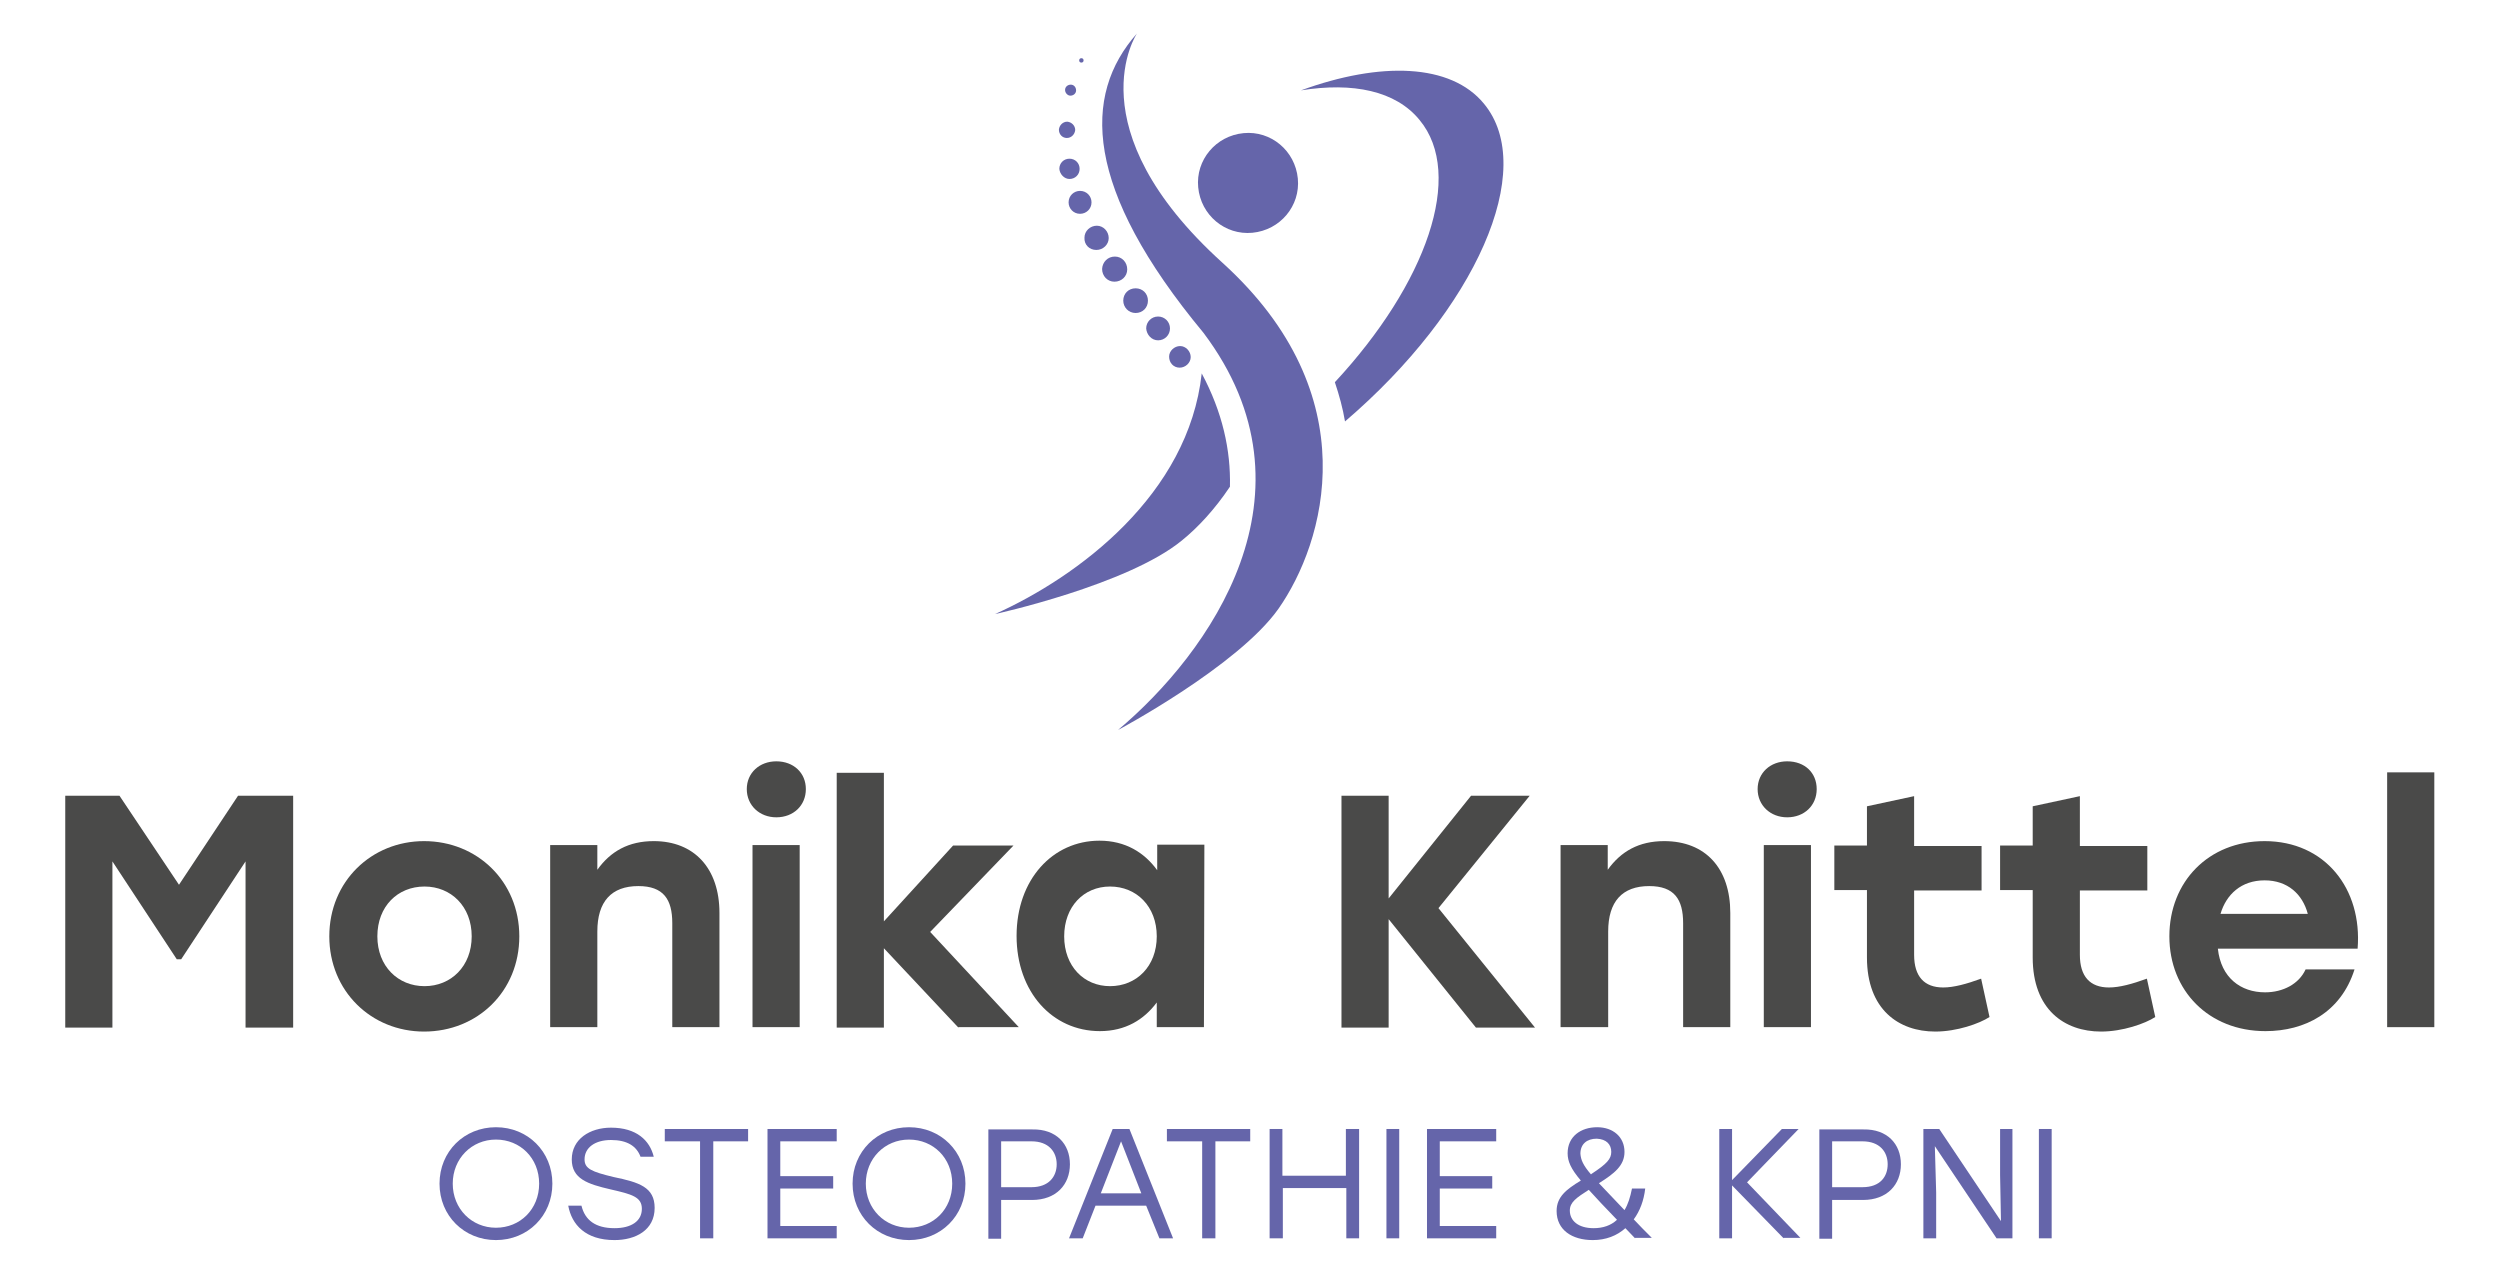 <?xml version="1.0" encoding="utf-8"?>
<!-- Generator: Adobe Illustrator 27.4.0, SVG Export Plug-In . SVG Version: 6.00 Build 0)  -->
<svg version="1.1" id="Ebene_1" xmlns="http://www.w3.org/2000/svg" xmlns:xlink="http://www.w3.org/1999/xlink" x="0px" y="0px"
	 viewBox="0 0 567.1 288.4" style="enable-background:new 0 0 567.1 288.4;" xml:space="preserve">
<style type="text/css">
	.st0{fill:#FFFFFF;}
	.st1{fill:#BCBBDF;}
	.st2{fill-rule:evenodd;clip-rule:evenodd;fill:#BCBBDF;}
	.st3{fill:#4A4A49;}
	.st4{fill:#6565AA;}
	.st5{fill-rule:evenodd;clip-rule:evenodd;fill:#6565AA;}
</style>
<g>
	<path class="st3" d="M66.5,180.5v52.6H55.7v-37.7l-14.6,22.2h-1l-14.6-22.2v37.7H14.8v-52.6h12.3l13.5,20.2l13.4-20.2H66.5z"/>
	<path class="st3" d="M117.8,212.4c0,12.5-9.5,21.6-21.6,21.6c-12,0-21.5-9.2-21.5-21.6c0-12.5,9.6-21.6,21.5-21.6
		C108.2,190.8,117.8,199.9,117.8,212.4z M85.6,212.4c0,6.8,4.7,11.3,10.7,11.3c6,0,10.7-4.5,10.7-11.3c0-6.8-4.7-11.3-10.7-11.3
		C90.2,201.1,85.6,205.6,85.6,212.4z"/>
	<path class="st3" d="M163.2,207.1v25.9h-10.7v-23.6c0-5.4-2-8.4-7.7-8.4c-6.1,0-9.3,3.5-9.3,10.3v21.7h-10.7v-41.3h10.7v5.6
		c3-4.2,7.1-6.5,12.8-6.5C157.5,190.8,163.2,197,163.2,207.1z"/>
	<path class="st3" d="M182.8,179c0,3.7-2.8,6.4-6.7,6.4c-3.8,0-6.7-2.7-6.7-6.4c0-3.7,2.9-6.3,6.7-6.3
		C180,172.7,182.8,175.3,182.8,179z M170.7,191.7h10.7v41.3h-10.7V191.7z"/>
	<path class="st3" d="M217.4,233.1l-16.9-18v18h-10.7v-57.8h10.7v33.7l15.7-17.2h13.7L211,211.4l20.1,21.6H217.4z"/>
	<path class="st3" d="M273.2,191.7l-0.1,41.3h-10.7v-5.6c-2.9,3.9-7.1,6.5-12.9,6.5c-10.8,0-18.9-8.9-18.9-21.6
		c0-12.8,8.2-21.6,18.8-21.6c5.9,0,10.2,2.7,13.1,6.7v-5.8H273.2z M262.4,212.4c0-6.8-4.6-11.3-10.6-11.3c-6,0-10.4,4.6-10.4,11.3
		c0,6.8,4.5,11.3,10.4,11.3C257.8,223.7,262.4,219.2,262.4,212.4z"/>
	<path class="st3" d="M334.8,233.1l-19.8-24.6v24.6h-10.7v-52.6h10.7v23.3l18.7-23.3h13.3l-20.7,25.5l21.9,27.1H334.8z"/>
	<path class="st3" d="M392.5,207.1v25.9h-10.7v-23.6c0-5.4-2-8.4-7.7-8.4c-6.1,0-9.3,3.5-9.3,10.3v21.7H354v-41.3h10.7v5.6
		c3-4.2,7.1-6.5,12.8-6.5C386.9,190.8,392.5,197,392.5,207.1z"/>
	<path class="st3" d="M412.1,179c0,3.7-2.8,6.4-6.7,6.4c-3.8,0-6.7-2.7-6.7-6.4c0-3.7,2.9-6.3,6.7-6.3
		C409.4,172.7,412.1,175.3,412.1,179z M400.1,191.7h10.7v41.3h-10.7V191.7z"/>
	<path class="st3" d="M451.3,230.7c-2.3,1.5-7.4,3.3-12.3,3.3c-8.3,0-15.5-5-15.5-16.8v-15.3h-7.4v-10.1h7.4v-8.9l10.7-2.3v11.3
		h15.3v10.1h-15.3v14.6c0,4.9,2.3,7.4,6.6,7.4c2.4,0,5.3-0.8,8.6-2L451.3,230.7z"/>
	<path class="st3" d="M488.9,230.7c-2.3,1.5-7.4,3.3-12.3,3.3c-8.3,0-15.5-5-15.5-16.8v-15.3h-7.4v-10.1h7.4v-8.9l10.7-2.3v11.3
		h15.3v10.1h-15.3v14.6c0,4.9,2.3,7.4,6.6,7.4c2.4,0,5.3-0.8,8.6-2L488.9,230.7z"/>
	<path class="st3" d="M534.8,215.2h-31.7c0.7,6.6,5.2,9.9,10.7,9.9c4.1,0,7.7-1.9,9.2-5.2h11.1c-3.1,9.8-11.3,14-20.2,14
		c-12.9,0-21.8-9.2-21.8-21.5c0-12.4,8.9-21.6,21.6-21.6C527.4,190.8,535.9,201.6,534.8,215.2z M503.7,207.3h19.8
		c-1.2-4.5-4.6-7.6-9.8-7.6C508.4,199.7,505,202.9,503.7,207.3z"/>
	<path class="st3" d="M541.5,175.2h10.7v57.8h-10.7V175.2z"/>
</g>
<g>
	<g>
		<path class="st4" d="M125.3,268.5c0,7.3-5.6,12.8-12.8,12.8c-7.2,0-12.8-5.5-12.8-12.8c0-7.3,5.6-12.8,12.8-12.8
			C119.7,255.7,125.3,261.2,125.3,268.5z M102.7,268.5c0,5.7,4.3,10,9.8,10c5.5,0,9.8-4.2,9.8-10s-4.3-10-9.8-10
			C107,258.5,102.7,262.8,102.7,268.5z"/>
		<path class="st4" d="M148.5,274c0,5.1-4.4,7.3-9.1,7.3c-6.6,0-9.7-3.5-10.5-7.8h3c0.8,3.3,3.2,5.1,7.5,5.1c3.8,0,6.2-1.6,6.2-4.4
			c0-2.7-2.3-3.3-7.1-4.4c-5.2-1.2-8.8-2.4-8.8-6.8c0-4.6,4.1-7.2,8.9-7.2c5.8,0,8.8,2.9,9.7,6.6h-3c-0.9-2.4-3-3.8-6.7-3.8
			c-3.6,0-6,1.7-6,4.4c0,2.1,1.6,2.8,6.6,4C145,268.2,148.5,269.3,148.5,274z"/>
		<path class="st4" d="M169.8,258.9h-8v22h-3v-22h-8v-2.8h18.9V258.9z"/>
		<path class="st4" d="M177,258.9v7.9H189v2.8H177v8.5h12.8v2.8h-15.7v-24.8h15.7v2.8H177z"/>
		<path class="st4" d="M219,268.5c0,7.3-5.6,12.8-12.8,12.8c-7.2,0-12.8-5.5-12.8-12.8c0-7.3,5.6-12.8,12.8-12.8
			C213.4,255.7,219,261.2,219,268.5z M196.4,268.5c0,5.7,4.3,10,9.8,10c5.5,0,9.8-4.2,9.8-10s-4.3-10-9.8-10
			C200.7,258.5,196.4,262.8,196.4,268.5z"/>
		<path class="st4" d="M242.7,264.1c0,4.6-3.1,8.1-8.6,8.1h-7v8.8h-2.9v-24.8h10C239.6,256.1,242.7,259.5,242.7,264.1z M239.7,264.1
			c0-2.8-1.8-5.2-5.7-5.2h-6.9v10.4h6.9C237.9,269.3,239.7,266.9,239.7,264.1z"/>
		<path class="st4" d="M260,273.5h-11.5l-2.9,7.4h-3.1l9.9-24.8h3.8l9.9,24.8h-3.1L260,273.5z M258.9,270.7l-4.6-11.8l-4.6,11.8
			H258.9z"/>
		<path class="st4" d="M283.7,258.9h-8v22h-3v-22h-8v-2.8h18.9V258.9z"/>
		<path class="st4" d="M308.3,256.1v24.8h-2.9v-11.4H291v11.4H288v-24.8h2.9v10.6h14.4v-10.6H308.3z"/>
		<path class="st4" d="M314.5,256.1h2.9v24.8h-2.9V256.1z"/>
		<path class="st4" d="M326.6,258.9v7.9h11.9v2.8h-11.9v8.5h12.8v2.8h-15.7v-24.8h15.7v2.8H326.6z"/>
		<path class="st4" d="M370.9,280.9l-2.2-2.3c-1.9,1.7-4.4,2.7-7.4,2.7c-4.7,0-8.2-2.3-8.2-6.6c0-3.2,2.2-4.9,5.5-6.9
			c-2.3-2.7-3-4.4-3-6.2c0-3.8,3-5.9,6.7-5.9c3.6,0,6.2,2.2,6.2,5.6c0,3.1-2.3,4.9-5.8,7.1c1.5,1.6,3.3,3.5,5.8,6.1
			c0.8-1.3,1.3-2.9,1.7-4.9h3c-0.3,2.7-1.2,5.1-2.6,7c1.2,1.3,2.6,2.7,4.1,4.2H370.9z M366.8,276.7c-2.7-2.8-4.8-5-6.4-6.8
			c-2.8,1.8-4.3,2.8-4.3,4.7c0,2.3,1.9,4,5.4,4C363.6,278.6,365.4,278,366.8,276.7z M360.9,266.4l0.1-0.1c3.5-2.3,4.5-3.4,4.5-5
			c0-1.7-1.1-2.9-3.3-3c-2.2,0-3.7,1.2-3.7,3.4C358.6,263.1,359.1,264.3,360.9,266.4z"/>
		<path class="st4" d="M404.6,280.9l-11.7-12v12H390v-24.8h2.9v11.6l11.3-11.6h3.8l-11.7,12.1l12.1,12.6H404.6z"/>
		<path class="st4" d="M431.2,264.1c0,4.6-3.1,8.1-8.6,8.1h-7v8.8h-2.9v-24.8h10C428.1,256.1,431.2,259.5,431.2,264.1z M428.2,264.1
			c0-2.8-1.8-5.2-5.7-5.2h-6.9v10.4h6.9C426.5,269.3,428.2,266.9,428.2,264.1z"/>
		<path class="st4" d="M456.5,256.1v24.8h-3.6l-14-20.9l0.3,10.5v10.4h-2.9v-24.8h3.6l14,20.9l-0.2-10.5v-10.4H456.5z"/>
		<path class="st4" d="M462.5,256.1h2.9v24.8h-2.9V256.1z"/>
	</g>
	<g>
		<path class="st5" d="M294.4,40.5c0.6,6.2-4,11.7-10.3,12.3c-6.2,0.6-11.7-4-12.3-10.3c-0.6-6.2,4-11.7,10.3-12.3
			C288.3,29.6,293.8,34.2,294.4,40.5"/>
		<path class="st5" d="M253.6,165.6c20.7-17.4,46.8-53.7,19.4-90.1c-27.2-32.8-27.5-53.9-15.1-67.9c0,0-14.4,21.4,19.4,52
			c33.2,30.1,23.2,63.5,12.7,78.5C280.8,151.1,253.6,165.6,253.6,165.6z"/>
		<path class="st5" d="M279,110.4c0.2-8.3-1.7-16.9-6.4-25.7c-3,27.5-28,46.1-46.9,54.6c0,0,30.1-6.6,42.4-16.7
			C271.7,119.7,275.6,115.5,279,110.4z"/>
		<path class="st5" d="M336.6,23.5c-7.5-9.1-23.4-9.6-41.5-3c11.8-1.9,21.5,0.1,26.9,6.7c10.3,12.4,1.6,37.1-19.2,59.5
			c1,3,1.8,5.9,2.3,8.9C334.8,70.2,348.9,38.3,336.6,23.5z"/>
		<path class="st5" d="M267.6,83.4c1.3,0,2.5-1.1,2.5-2.4c0-1.3-1.1-2.5-2.4-2.5c-1.3,0-2.5,1.1-2.5,2.4
			C265.2,82.3,266.2,83.4,267.6,83.4z M262.7,77.2c1.5,0,2.7-1.2,2.7-2.7c0-1.5-1.2-2.7-2.7-2.7c-1.5,0-2.7,1.2-2.7,2.7
			C260.1,75.9,261.2,77.2,262.7,77.2z M257.6,71c1.6,0,2.8-1.2,2.8-2.8c0-1.6-1.2-2.8-2.8-2.8c-1.6,0-2.8,1.2-2.8,2.8
			C254.8,69.7,256,71,257.6,71z M252.8,63.9c1.6,0,2.9-1.2,2.9-2.8c0-1.6-1.2-2.9-2.8-2.9c-1.6,0-2.8,1.2-2.9,2.8
			C250,62.6,251.2,63.9,252.8,63.9z M248.7,56.7c1.5,0,2.8-1.2,2.8-2.7c0-1.5-1.2-2.8-2.7-2.8c-1.5,0-2.8,1.2-2.8,2.7
			C245.9,55.5,247.1,56.7,248.7,56.7z M245,48.5c1.4,0,2.6-1.1,2.6-2.6c0-1.4-1.1-2.6-2.6-2.6c-1.4,0-2.6,1.1-2.6,2.6
			C242.4,47.3,243.5,48.5,245,48.5z M242.6,40.6c1.3,0,2.3-1,2.3-2.3c0-1.3-1-2.3-2.3-2.3c-1.3,0-2.3,1-2.3,2.3
			C240.4,39.5,241.4,40.6,242.6,40.6z M242,31.3c1,0,1.8-0.8,1.9-1.8c0-1-0.8-1.8-1.8-1.9c-1,0-1.8,0.8-1.9,1.8
			C240.2,30.5,241,31.3,242,31.3z M242.8,21.7c0.7,0,1.3-0.5,1.3-1.2c0-0.7-0.5-1.3-1.2-1.3c-0.7,0-1.3,0.5-1.3,1.2
			C241.6,21.1,242.2,21.7,242.8,21.7z M245.3,14.2c0.3,0,0.5-0.2,0.5-0.5c0-0.3-0.2-0.5-0.5-0.5c-0.3,0-0.5,0.2-0.5,0.5
			C244.8,14,245,14.2,245.3,14.2z"/>
	</g>
</g>
</svg>
